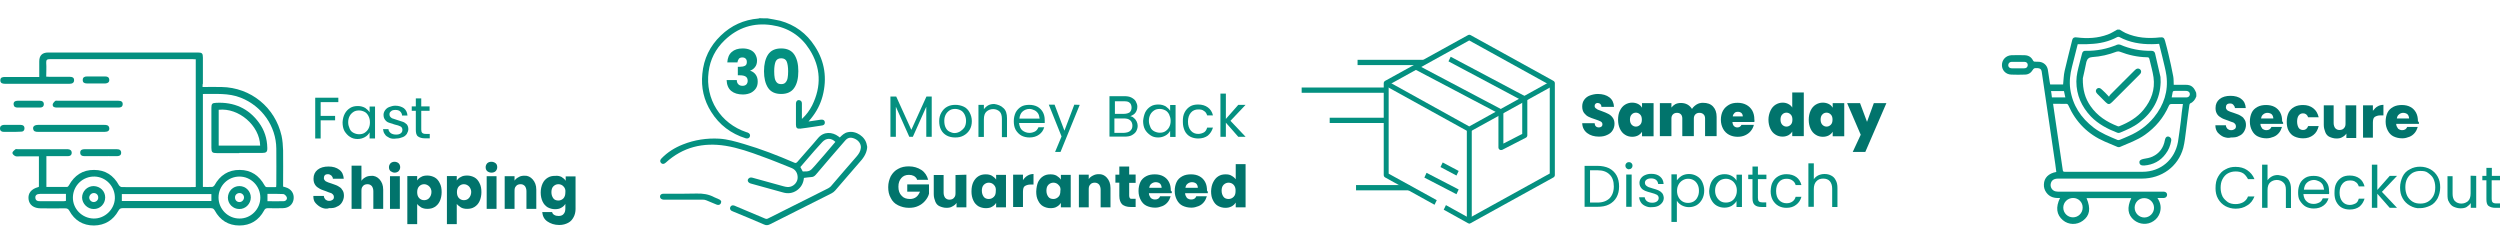 <?xml version="1.0" encoding="utf-8"?>
<!-- Generator: Adobe Illustrator 27.7.0, SVG Export Plug-In . SVG Version: 6.00 Build 0)  -->
<svg version="1.1" id="Layer_2_00000072966374990897679030000004167798424632753075_"
	 xmlns="http://www.w3.org/2000/svg" xmlns:xlink="http://www.w3.org/1999/xlink" x="0px" y="0px" viewBox="0 0 1471.2 133"
	 style="enable-background:new 0 0 1471.2 133;" xml:space="preserve">
<style type="text/css">
	.st0{fill:#049080;}
	.st1{fill:#01746C;}
</style>
<g id="Layer_1-2">
	<path class="st0" d="M119.2,51.2c3.9,0,7.5-0.1,11.2,0c17.2,0.3,31.5,12,35.3,28.7c0.6,2.8,0.8,5.7,0.9,8.6c0.1,6.4,0,12.8,0,19.2
		v2.1c0.5,0.1,0.9,0.3,1.4,0.4c3.3,0.9,5.2,3.6,4.8,6.9c-0.4,3.2-2.8,5.3-6.2,5.4c-3,0.1-5.9,0.1-8.9,0c-1.1,0-1.8,0.3-2.3,1.4
		c-3.1,5.7-8,8.8-14.5,8.8s-11.4-3.1-14.5-8.8c-0.6-1-1.1-1.4-2.3-1.4h-52c-1.3,0-1.8,0.5-2.4,1.5c-3.1,5.6-8,8.6-14.4,8.7
		c-6.5,0-11.4-3-14.5-8.7c-0.6-1.1-1.3-1.4-2.5-1.4c-4.8,0.1-9.5,0-14.3,0c-4.1,0-6.8-2-7.2-5.4c-0.4-3.5,1.6-6,5.7-7.1
		c0.1,0,0.2-0.1,0.4-0.2V92H11.7c-0.9,0-1.9,0.2-2.6-0.1c-0.8-0.3-1.8-1.2-1.8-1.9s1-1.5,1.7-2.1c0.3-0.3,1-0.1,1.5-0.1h29.4
		c1.4,0.1,2.3,0.7,2.3,2.2c-0.1,1.4-1,1.9-2.3,1.9H27.3V110h12.2c0.4,0,0.9-0.6,1.1-1c3.2-5.8,8.1-9.1,14.8-9c6.6,0,11.4,3.2,14.6,9
		c0.3,0.5,1.1,1.1,1.7,1.1c14.3,0.1,28.5,0,42.8,0c0.2,0,0.4-0.1,0.7-0.1V34.9c-0.7,0-1.3-0.1-2-0.1H29.4c-1.7,0-2.3,0.4-2.2,2.2
		c0.2,2.6,0,5.3,0,8.1c0.8,0,1.5,0.1,2.1,0.1H41c1.4,0,2.6,0.3,2.6,2c0,1.6-1.2,2.1-2.6,2.1H2.8c-1.4,0-2.6-0.4-2.6-2
		c0-1.8,1.3-2,2.7-2h20.2v-9.2c0-3.5,1.8-5.2,5.3-5.2h88c2.5,0,3,0.5,3,3v15.3C119.2,49.5,119.2,50.2,119.2,51.2z M119.4,55.3V110
		c1.9,0,3.6,0.1,5.4,0c0.5,0,1.1-0.5,1.4-0.9c3.2-5.9,8.2-9.2,14.9-9.1c6.6,0,11.4,3.3,14.6,9.1c0.2,0.4,0.7,1,1.1,1
		c1.9,0.1,3.7,0,5.7,0c0-0.6,0.1-1,0.1-1.5c0-7,0.1-14.1,0-21.1c-0.1-13.3-8.5-25.1-20.9-30C134.4,54.6,127,55.4,119.4,55.3
		L119.4,55.3L119.4,55.3z M42.9,116c-0.2,6.7,5.2,12.4,12.1,12.6c6.6,0.2,12.4-5.3,12.6-11.9c0.2-6.8-5.1-12.6-11.9-12.8
		C48.8,103.7,43.1,109.1,42.9,116z M153.2,116.3c0-6.8-5.5-12.4-12.3-12.4s-12.3,5.5-12.3,12.3s5.5,12.4,12.3,12.4
		C147.6,128.7,153.2,123.1,153.2,116.3z M124.4,114.2H71.7v4.1h52.7V114.2z M38.8,114.1H23.6c-1.9,0-2.9,0.8-2.8,2.2
		c0.1,1.9,1.4,2.1,2.9,2.1h13.7c0.5,0,0.9-0.1,1.4-0.2V114.1z M157.4,114.1v4.3c3.2,0,6.3,0.1,9.4,0c1.3,0,2.3-1,2-2.2
		c-0.2-0.8-1.3-1.9-2-2C163.6,114,160.6,114.1,157.4,114.1z"/>
	<path class="st0" d="M41.8,77.6H22.4c-1.5,0-2.7-0.2-2.9-1.9c-0.2-1.3,0.9-2.2,2.9-2.2h39c1.3,0,2.6,0.1,2.9,1.8
		c0.2,1.5-0.7,2.3-2.7,2.3C55,77.6,48.4,77.6,41.8,77.6z"/>
	<path class="st0" d="M51.5,63.3H33.6c-1.3,0-2.6-0.2-2.6-1.7c0-0.7,0.8-1.6,1.5-2.2c0.4-0.3,1.2-0.1,1.8-0.1h35.4
		c1.5,0,2.6,0.5,2.5,2.1c-0.1,1.5-1.1,1.9-2.5,1.9C69.7,63.3,51.5,63.3,51.5,63.3z"/>
	<path class="st0" d="M59.1,91.9h-9.2c-1.5,0-2.7-0.4-2.7-2.1c0-1.6,1.2-2,2.6-2h18.8c1.5,0,2.7,0.4,2.7,2.1c0,1.6-1.2,2-2.6,2
		C65.5,91.8,62.3,91.9,59.1,91.9z"/>
	<path class="st0" d="M16.7,63.3h-6.4c-1.3,0-2.2-0.5-2.3-1.9c-0.1-1.5,0.9-2.1,2.3-2.1h13.2c1.4,0,2.3,0.6,2.3,2.1
		c-0.1,1.4-1,1.9-2.3,1.9H16.7z"/>
	<path class="st0" d="M56.4,49.1H51c-1.4,0-2.4-0.6-2.3-2.1c0-1.5,1.1-2,2.4-2H62c1.3,0,2.2,0.5,2.3,1.9c0.1,1.5-0.9,2.1-2.2,2.2
		C62.1,49.1,56.4,49.1,56.4,49.1z"/>
	<path class="st0" d="M7.1,77.6H2.2c-1.3,0-2.2-0.6-2.2-2s0.9-2,2.2-2.1h10c1.3,0,2.2,0.6,2.2,2c0,1.5-1,2.1-2.4,2
		C10.4,77.6,8.7,77.6,7.1,77.6z"/>
	<path class="st0" d="M140.8,90.1h-13.2c-2.7,0-3.2-0.5-3.2-3.1V63.5c0-2.5,0.5-2.9,2.9-3c10.4-0.5,18.9,3.2,25.1,11.7
		c3.2,4.4,4.8,9.3,4.9,14.8c0.1,2.4-0.6,3-3,3h-13.6C140.8,90,140.8,90,140.8,90.1z M128.7,64.6v21.1h24.4
		C152.8,73.9,140.5,63.3,128.7,64.6z"/>
	<path class="st0" d="M61.9,116.2c0,3.8-3,6.9-6.8,6.8c-3.6,0-6.7-3.1-6.8-6.7c0-3.7,3-6.8,6.8-6.8C59,109.6,61.9,112.5,61.9,116.2z
		 M55.2,113.6c-1.4,0-2.6,1.2-2.7,2.6c0,1.5,1.3,2.8,2.8,2.7c1.4-0.1,2.6-1.3,2.5-2.7C57.8,114.7,56.7,113.6,55.2,113.6z"/>
	<path class="st0" d="M140.9,109.5c3.7,0,6.7,3,6.7,6.7s-3.1,6.9-6.8,6.8c-3.7,0-6.7-3-6.7-6.7C134.2,112.5,137.1,109.5,140.9,109.5
		z M141,118.9c1.4,0,2.6-1.3,2.6-2.7c0-1.5-1.3-2.7-2.8-2.6s-2.6,1.3-2.5,2.7C138.3,117.8,139.5,119,141,118.9z"/>
	<g>
		<path class="st0" d="M199.1,57.5v2.6h-10.4v8.1h8.5v2.6h-8.5v10.7h-3.2V57.5L199.1,57.5L199.1,57.5z"/>
		<path class="st0" d="M202.9,66.9c0.8-1.5,1.9-2.6,3.2-3.4s2.8-1.1,4.5-1.1s3,0.4,4.3,1.1c1.1,0.8,2.1,1.7,2.6,2.6v-3.4h3.2v18.8
			h-3.2v-3.6c-0.6,1.1-1.5,2.1-2.8,2.8s-2.6,1.1-4.3,1.1s-3.2-0.4-4.5-1.3c-1.3-0.8-2.4-2.1-3.2-3.4c-0.8-1.5-1.1-3.2-1.1-5.1
			C201.7,70.1,202.1,68.4,202.9,66.9z M216.8,68.2c-0.6-1.1-1.3-1.9-2.3-2.4s-2.1-0.8-3.2-0.8s-2.3,0.2-3.2,0.8s-1.7,1.3-2.3,2.4
			c-0.6,1.1-0.9,2.3-0.9,3.8s0.4,2.6,0.9,3.8s1.3,1.9,2.3,2.4s2.1,0.8,3.2,0.8s2.3-0.2,3.2-0.8s1.7-1.3,2.3-2.4
			c0.6-1.1,0.9-2.3,0.9-3.8S217.4,69.4,216.8,68.2z"/>
		<path class="st0" d="M229.1,81.1c-1.1-0.6-2.1-1.1-2.6-2.1c-0.8-0.9-0.9-1.9-1.1-3h3.2c0,0.9,0.6,1.7,1.3,2.3
			c0.8,0.6,1.9,0.9,3.2,0.9c1.1,0,2.1-0.2,2.8-0.8s0.9-1.1,0.9-2.1c0-0.8-0.4-1.5-1.1-1.9c-0.8-0.4-1.9-0.8-3.4-1.1
			c-1.3-0.4-2.4-0.8-3.4-1.1s-1.7-0.9-2.3-1.7s-0.9-1.7-0.9-3c0-0.9,0.4-1.9,0.9-2.6s1.3-1.5,2.4-1.9s2.3-0.8,3.6-0.8
			c2.1,0,3.8,0.6,5.1,1.5c1.3,1.1,1.9,2.4,2.1,4.3h-3.2c0-0.9-0.4-1.7-1.1-2.4s-1.7-0.9-2.8-0.9s-2.1,0.2-2.6,0.8
			c-0.8,0.6-0.9,1.1-0.9,1.9c0,0.6,0.2,1.1,0.6,1.5c0.4,0.4,0.9,0.8,1.5,0.9s1.5,0.6,2.4,0.8c1.3,0.4,2.4,0.8,3.4,1.1
			s1.5,0.9,2.3,1.5c0.6,0.8,0.9,1.7,0.9,2.8c0,0.9-0.4,1.9-0.9,2.8c-0.6,0.8-1.3,1.5-2.4,1.9s-2.3,0.8-3.6,0.8
			C231.3,81.8,230.2,81.6,229.1,81.1L229.1,81.1z"/>
		<path class="st0" d="M247.9,65.2v11.1c0,0.9,0.2,1.5,0.6,1.9s1.1,0.6,2.1,0.6h2.3v2.6H250c-1.7,0-3-0.4-4-1.1s-1.3-2.1-1.3-4V65.2
			h-2.4v-2.6h2.4v-4.7h3.2v4.7h4.9v2.6H247.9L247.9,65.2z"/>
	</g>
	<path class="st1" d="M189.1,122.1c-1.3-0.6-2.4-1.5-3.4-2.6s-1.3-2.4-1.3-4.2h6.2c0,0.9,0.4,1.5,0.9,2.1c0.6,0.4,1.1,0.8,2.1,0.8
		s1.5-0.2,2.1-0.6s0.8-0.9,0.8-1.7c0-0.6-0.2-1.1-0.6-1.5s-0.9-0.8-1.5-0.9s-1.5-0.6-2.4-0.9c-1.5-0.6-2.8-0.9-3.8-1.5
		s-1.9-1.1-2.6-2.1s-1.1-2.1-1.1-3.8c0-2.3,0.8-4,2.4-5.3s3.8-1.9,6.4-1.9s4.7,0.6,6.4,1.9s2.4,3,2.6,5.3h-6.4
		c0-0.8-0.4-1.3-0.9-1.9c-0.6-0.4-1.1-0.8-2.1-0.8c-0.8,0-1.3,0.2-1.7,0.6c-0.4,0.4-0.6,0.9-0.6,1.7s0.4,1.3,1.1,1.9
		c0.8,0.4,1.9,0.9,3.4,1.3c1.5,0.6,2.8,0.9,3.8,1.5s1.9,1.1,2.4,2.1c0.8,0.9,1.1,2.1,1.1,3.6c0,1.3-0.4,2.6-1.1,3.8s-1.7,2.1-3,2.6
		c-1.3,0.8-2.8,0.9-4.7,0.9C192.1,123.1,190.4,122.7,189.1,122.1L189.1,122.1z"/>
	<path class="st1" d="M223.4,105.6c1.3,1.5,2.1,3.4,2.1,6v11.3h-5.8v-10.4c0-1.3-0.4-2.3-0.9-3c-0.8-0.8-1.5-1.1-2.6-1.1
		s-2.1,0.4-2.6,1.1c-0.8,0.8-0.9,1.7-0.9,3v10.4h-5.8V97.5h5.8v8.9c0.6-0.9,1.3-1.5,2.4-2.1c0.9-0.6,2.3-0.8,3.4-0.8
		C220.2,103.3,222.1,104.1,223.4,105.6L223.4,105.6z"/>
	<path class="st1" d="M229.8,100.7c-0.6-0.6-0.9-1.3-0.9-2.3s0.4-1.7,0.9-2.3c0.6-0.6,1.5-0.9,2.4-0.9s1.9,0.4,2.4,0.9
		s0.9,1.3,0.9,2.3s-0.4,1.7-0.9,2.3c-0.6,0.6-1.5,0.9-2.4,0.9S230.6,101.2,229.8,100.7z M235.3,103.7v19.2h-5.8v-19.2H235.3z"/>
	<path class="st1" d="M247.9,104.1c0.9-0.6,2.3-0.8,3.6-0.8c1.5,0,3,0.4,4.3,1.1s2.3,1.9,3,3.4c0.8,1.5,1.1,3.2,1.1,5.3
		c0,1.9-0.4,3.8-1.1,5.3s-1.7,2.6-3,3.4c-1.3,0.8-2.6,1.1-4.3,1.1c-1.3,0-2.4-0.2-3.6-0.8c-0.9-0.6-1.9-1.3-2.4-2.1v11.9h-5.8v-28.3
		h5.8v2.6C246,105.4,246.8,104.6,247.9,104.1L247.9,104.1z M252.6,109.7c-0.8-0.8-1.9-1.3-3-1.3s-2.1,0.4-3,1.3
		c-0.8,0.9-1.1,2.1-1.1,3.4c0,1.5,0.4,2.6,1.1,3.4c0.8,0.9,1.9,1.3,3,1.3s2.3-0.4,3-1.3c0.8-0.9,1.3-2.1,1.3-3.6
		C253.9,111.6,253.4,110.5,252.6,109.7z"/>
	<path class="st1" d="M271.3,104.1c0.9-0.6,2.3-0.8,3.6-0.8c1.5,0,3,0.4,4.3,1.1s2.3,1.9,3,3.4c0.8,1.5,1.1,3.2,1.1,5.3
		c0,1.9-0.4,3.8-1.1,5.3s-1.7,2.6-3,3.4c-1.3,0.8-2.6,1.1-4.3,1.1c-1.3,0-2.5-0.2-3.6-0.8c-0.9-0.6-1.9-1.3-2.5-2.1v11.9H263v-28.3
		h5.8v2.6C269.4,105.4,270.1,104.6,271.3,104.1L271.3,104.1z M276,109.7c-0.8-0.8-1.9-1.3-3-1.3s-2.1,0.4-3,1.3
		c-0.8,0.9-1.1,2.1-1.1,3.4c0,1.5,0.4,2.6,1.1,3.4c0.8,0.9,1.9,1.3,3,1.3s2.3-0.4,3-1.3c0.8-0.9,1.3-2.1,1.3-3.6
		C277.3,111.6,276.7,110.5,276,109.7z"/>
	<path class="st1" d="M286.7,100.7c-0.6-0.6-0.9-1.3-0.9-2.3s0.4-1.7,0.9-2.3c0.6-0.6,1.5-0.9,2.5-0.9s1.9,0.4,2.5,0.9
		s0.9,1.3,0.9,2.3s-0.4,1.7-0.9,2.3c-0.6,0.6-1.5,0.9-2.5,0.9S287.3,101.2,286.7,100.7z M292.2,103.7v19.2h-5.8v-19.2H292.2z"/>
	<path class="st1" d="M313.5,105.6c1.3,1.5,2.1,3.4,2.1,6v11.3h-5.8v-10.4c0-1.3-0.4-2.3-0.9-3c-0.8-0.8-1.5-1.1-2.6-1.1
		s-2.1,0.4-2.6,1.1c-0.8,0.8-0.9,1.7-0.9,3v10.4h-5.8v-19.2h5.8v2.6c0.6-0.9,1.3-1.5,2.5-2.1c0.9-0.6,2.1-0.8,3.4-0.8
		C310.5,103.3,312.2,104.1,313.5,105.6L313.5,105.6z"/>
	<path class="st1" d="M330.4,104.1c0.9,0.6,1.9,1.3,2.5,2.3v-2.6h5.8v19.2c0,1.7-0.4,3.4-1.1,4.7c-0.8,1.5-1.7,2.6-3.2,3.4
		s-3.2,1.3-5.3,1.3c-2.8,0-5.1-0.8-7-2.1s-2.8-3.2-3-5.5h5.8c0.2,0.8,0.6,1.3,1.3,1.7s1.5,0.6,2.6,0.6s2.3-0.4,2.8-1.1
		c0.8-0.8,1.1-1.9,1.1-3.4v-2.6c-0.6,0.9-1.3,1.7-2.5,2.3c-0.9,0.6-2.3,0.8-3.6,0.8c-1.5,0-3-0.4-4.3-1.1c-1.3-0.8-2.3-1.9-3-3.4
		s-1.1-3.2-1.1-5.3c0-1.9,0.4-3.8,1.1-5.3s1.7-2.6,3-3.4s2.6-1.1,4.3-1.1C328.4,103.3,329.5,103.7,330.4,104.1L330.4,104.1z
		 M331.6,109.7c-0.8-0.9-1.9-1.3-3-1.3s-2.1,0.4-3,1.3c-0.8,0.8-1.1,2.1-1.1,3.4c0,1.5,0.4,2.6,1.1,3.6s1.9,1.3,3,1.3s2.1-0.4,3-1.3
		c0.8-0.9,1.1-2.1,1.1-3.4C332.9,111.8,332.5,110.6,331.6,109.7z"/>
	<g>
		<path class="st0" d="M548.3,56.8v23.7h-3.2V62.8l-7.9,17.7h-2.1l-7.9-17.7v17.7H524V56.8h3.4l8.9,19.6l8.9-19.6H548.3L548.3,56.8z
			"/>
		<path class="st0" d="M557.2,79.8c-1.5-0.8-2.6-1.9-3.4-3.4s-1.1-3.2-1.1-5.1s0.4-3.6,1.3-5.1s1.9-2.6,3.4-3.4s3-1.1,4.9-1.1
			c1.7,0,3.4,0.4,4.9,1.1s2.6,1.9,3.4,3.4s1.3,3.2,1.3,5.1s-0.4,3.6-1.3,5.1s-2.1,2.6-3.6,3.4s-3,1.1-4.9,1.1S558.5,80.5,557.2,79.8
			z M565.1,77.3c0.9-0.6,1.7-1.3,2.5-2.4c0.6-1.1,0.9-2.3,0.9-3.8s-0.4-2.8-0.9-3.8c-0.6-1.1-1.3-1.9-2.3-2.4s-2.1-0.8-3.2-0.8
			s-2.3,0.2-3.2,0.8s-1.7,1.3-2.3,2.4c-0.6,1.1-0.9,2.3-0.9,3.8s0.2,2.8,0.8,4s1.3,1.9,2.3,2.4s1.9,0.8,3,0.8S564.1,77.9,565.1,77.3
			L565.1,77.3z"/>
		<path class="st0" d="M590.5,63.6c1.5,1.3,2.1,3.4,2.1,6v11.1h-3V70c0-1.9-0.4-3.4-1.3-4.3s-2.3-1.5-3.8-1.5c-1.7,0-3,0.6-4,1.5
			s-1.5,2.4-1.5,4.5v10.4h-3.2V61.7h3.2v2.6c0.6-0.9,1.5-1.7,2.5-2.3c1.1-0.6,2.3-0.8,3.6-0.8C587.1,61.5,589,62.1,590.5,63.6
			L590.5,63.6z"/>
		<path class="st0" d="M614.8,72.4h-15.1c0.2,1.9,0.8,3.4,1.9,4.3s2.6,1.5,4.2,1.5c1.3,0,2.5-0.4,3.4-0.9s1.5-1.5,1.9-2.4h3.4
			c-0.6,1.9-1.5,3.2-3,4.3c-1.5,1.1-3.4,1.7-5.7,1.7c-1.7,0-3.4-0.4-4.7-1.1s-2.5-1.9-3.4-3.4c-0.8-1.5-1.1-3.2-1.1-5.1
			s0.4-3.6,1.1-5.1c0.8-1.5,1.9-2.6,3.2-3.4s3-1.1,4.9-1.1c1.7,0,3.4,0.4,4.7,1.1s2.5,1.9,3.2,3.2s1.1,2.8,1.1,4.7L614.8,72.4
			L614.8,72.4z M610.9,66.8c-0.6-0.9-1.3-1.5-2.1-1.9c-0.9-0.4-1.9-0.8-3-0.8c-1.5,0-3,0.6-4,1.5c-1.1,0.9-1.7,2.4-1.9,4.2h11.9
			C611.6,68.7,611.4,67.5,610.9,66.8L610.9,66.8z"/>
		<path class="st0" d="M635.4,61.7l-11.3,27.7h-3.2l3.8-9.1l-7.5-18.7h3.4l5.8,15.3l5.8-15.3L635.4,61.7L635.4,61.7z"/>
	</g>
	<g>
		<path class="st0" d="M667.2,69.4c0.8,0.6,1.3,1.3,1.7,2.1c0.4,0.9,0.6,1.7,0.6,2.6c0,1.1-0.4,2.3-0.9,3.2s-1.5,1.7-2.6,2.3
			s-2.6,0.8-4.2,0.8h-8.9V56.6h8.7c1.7,0,3,0.2,4.2,0.8c1.1,0.6,2.1,1.3,2.6,2.3s0.9,1.9,0.9,3c0,1.5-0.4,2.6-1.1,3.6
			s-1.7,1.5-3,2.1C665.7,68.5,666.7,68.7,667.2,69.4L667.2,69.4z M656.1,67h5.3c1.5,0,2.6-0.4,3.4-0.9c0.8-0.8,1.1-1.7,1.1-2.8
			s-0.4-2.3-1.1-2.8c-0.8-0.8-1.9-0.9-3.4-0.9h-5.3C656.1,59.4,656.1,67,656.1,67z M665.1,77c0.9-0.8,1.3-1.7,1.3-3
			s-0.4-2.4-1.3-3.2s-2.1-1.1-3.8-1.1h-5.5v8.5h5.5C663.1,78.1,664.4,77.7,665.1,77L665.1,77z"/>
		<path class="st0" d="M674,66c0.8-1.5,1.9-2.6,3.2-3.4s2.8-1.1,4.5-1.1s3,0.4,4.3,1.1c1.1,0.8,2.1,1.7,2.6,2.6v-3.4h3.2v18.8h-3.2
			v-3.6c-0.6,1.1-1.5,2.1-2.8,2.8s-2.6,1.1-4.3,1.1s-3.2-0.4-4.5-1.3s-2.5-2.1-3.2-3.4c-0.8-1.5-1.1-3.2-1.1-5.1
			C672.9,69.2,673.3,67.5,674,66z M688,67.3c-0.6-1.1-1.3-1.9-2.3-2.4s-2.1-0.8-3.2-0.8s-2.3,0.2-3.2,0.8s-1.7,1.3-2.3,2.4
			c-0.6,1.1-0.9,2.3-0.9,3.8s0.4,2.6,0.9,3.8s1.3,1.9,2.3,2.4s2.1,0.8,3.2,0.8s2.3-0.2,3.2-0.8s1.7-1.3,2.3-2.4
			c0.6-1.1,0.9-2.3,0.9-3.8S688.5,68.5,688,67.3z"/>
		<path class="st0" d="M697.2,66c0.8-1.5,1.9-2.6,3.2-3.4s3-1.1,4.7-1.1c2.3,0,4.2,0.6,5.7,1.7c1.5,1.1,2.5,2.6,3,4.7h-3.4
			c-0.4-1.1-0.9-2.1-1.9-2.6c-0.9-0.8-2.1-0.9-3.4-0.9c-1.7,0-3.2,0.6-4.3,1.9s-1.7,3-1.7,5.3s0.6,4,1.7,5.3s2.6,1.9,4.3,1.9
			c1.3,0,2.5-0.4,3.4-0.9s1.5-1.5,1.9-2.8h3.4c-0.6,1.9-1.5,3.4-3,4.7c-1.5,1.1-3.4,1.7-5.7,1.7c-1.7,0-3.4-0.4-4.7-1.1
			s-2.5-1.9-3.2-3.4s-1.1-3.2-1.1-5.1C696,69.2,696.4,67.5,697.2,66L697.2,66z"/>
		<path class="st0" d="M728.7,80.5l-7.3-8.3v8.3h-3.2V55.1h3.2V70l7.3-8.3h4.3l-8.9,9.4l8.9,9.4C733,80.5,728.7,80.5,728.7,80.5z"/>
	</g>
	<path class="st1" d="M539.6,105.4c-0.4-0.8-1.1-1.5-1.9-1.9s-1.7-0.6-2.8-0.6c-1.9,0-3.4,0.6-4.5,1.9s-1.7,2.8-1.7,5.1
		s0.6,4,1.9,5.3c1.1,1.3,2.8,1.9,4.9,1.9c1.5,0,2.6-0.4,3.6-1.1s1.7-1.9,2.3-3.2h-7.5v-4.3h12.8v5.5c-0.4,1.5-1.1,2.8-2.3,4.2
		s-2.5,2.3-4,3c-1.7,0.8-3.4,1.1-5.5,1.1c-2.5,0-4.5-0.6-6.4-1.5s-3.4-2.4-4.3-4.3c-1.1-1.9-1.5-4-1.5-6.4s0.6-4.5,1.5-6.4
		c1.1-1.9,2.5-3.4,4.3-4.3c1.9-1.1,4-1.5,6.4-1.5c2.8,0,5.3,0.8,7.3,2.1s3.4,3.4,4,5.8h-6.6L539.6,105.4L539.6,105.4z"/>
	<path class="st1" d="M568.7,102.8V122h-5.8v-2.6c-0.6,0.9-1.3,1.5-2.5,2.1c-0.9,0.6-2.1,0.8-3.4,0.8c-1.5,0-2.8-0.4-4-0.9
		s-2.1-1.5-2.6-2.8s-0.9-2.6-0.9-4.3v-11.3h5.8v10.4c0,1.3,0.4,2.3,0.9,3c0.8,0.8,1.5,1.1,2.6,1.1s2.1-0.4,2.6-1.1
		c0.8-0.8,0.9-1.7,0.9-3v-10.4L568.7,102.8L568.7,102.8z"/>
	<path class="st1" d="M572.8,107.1c0.8-1.5,1.7-2.6,3-3.4s2.6-1.1,4.3-1.1c1.3,0,2.5,0.2,3.6,0.8c0.9,0.6,1.9,1.3,2.5,2.3v-2.8h5.8
		V122h-5.8v-2.6c-0.6,0.9-1.3,1.7-2.5,2.3c-0.9,0.6-2.3,0.8-3.6,0.8c-1.5,0-3-0.4-4.3-1.1c-1.3-0.8-2.3-1.9-3-3.4s-1.1-3.2-1.1-5.3
		C571.7,110.3,572.1,108.6,572.8,107.1L572.8,107.1z M584.9,108.8c-0.8-0.9-1.9-1.3-3-1.3s-2.1,0.4-3,1.3c-0.8,0.8-1.1,2.1-1.1,3.4
		c0,1.5,0.4,2.6,1.1,3.6s1.9,1.3,3,1.3s2.1-0.4,3-1.3s1.1-2.1,1.1-3.4C586.2,110.9,585.8,109.7,584.9,108.8z"/>
	<path class="st1" d="M604.8,103.3c0.9-0.6,2.3-0.9,3.4-0.9v6.2h-1.7c-1.5,0-2.6,0.4-3.4,0.9s-1.1,1.7-1.1,3.4v8.9h-5.8v-19h5.8v3.2
		C602.8,104.8,603.7,103.9,604.8,103.3z"/>
	<path class="st1" d="M610.9,107.1c0.8-1.5,1.7-2.6,3-3.4s2.6-1.1,4.3-1.1c1.3,0,2.5,0.2,3.6,0.8c0.9,0.6,1.9,1.3,2.5,2.3v-2.8h5.8
		V122h-5.8v-2.6c-0.6,0.9-1.3,1.7-2.5,2.3c-0.9,0.6-2.3,0.8-3.6,0.8c-1.5,0-3-0.4-4.3-1.1s-2.3-1.9-3-3.4c-0.8-1.5-1.1-3.2-1.1-5.3
		C609.9,110.3,610.3,108.6,610.9,107.1L610.9,107.1z M622.9,108.8c-0.8-0.9-1.9-1.3-3-1.3s-2.1,0.4-3,1.3c-0.8,0.8-1.1,2.1-1.1,3.4
		c0,1.5,0.4,2.6,1.1,3.6s1.9,1.3,3,1.3s2.1-0.4,3-1.3s1.1-2.1,1.1-3.4C624.3,110.9,623.9,109.7,622.9,108.8z"/>
	<path class="st1" d="M651.4,104.6c1.3,1.5,2.1,3.4,2.1,6V122h-5.8v-10.4c0-1.3-0.4-2.3-0.9-3c-0.8-0.8-1.5-1.1-2.6-1.1
		s-2.1,0.4-2.6,1.1c-0.8,0.8-0.9,1.7-0.9,3V122h-5.8v-19.2h5.8v2.6c0.6-0.9,1.3-1.5,2.5-2.1s2.1-0.8,3.4-0.8
		C648.4,102.4,650.1,103.1,651.4,104.6L651.4,104.6z"/>
	<path class="st1" d="M668.3,116.9v4.9h-3c-2.1,0-3.8-0.6-4.9-1.5c-1.1-1.1-1.7-2.8-1.7-5.1v-7.7h-2.3v-4.7h2.3V98h5.8v4.7h3.8v4.9
		h-3.8v7.7c0,0.6,0.2,0.9,0.4,1.3s0.8,0.4,1.3,0.4h2.1L668.3,116.9L668.3,116.9z"/>
	<path class="st1" d="M689.5,113.7h-13.4c0,1.1,0.6,2.1,1.1,2.8c0.8,0.6,1.5,0.9,2.5,0.9c1.5,0,2.5-0.6,3-1.9h6.2
		c-0.4,1.3-0.9,2.4-1.7,3.4s-1.9,1.9-3.2,2.4s-2.6,0.9-4.2,0.9c-1.9,0-3.6-0.4-5.1-1.1s-2.6-1.9-3.4-3.4s-1.3-3.2-1.3-5.3
		s0.4-3.8,1.1-5.3s1.9-2.6,3.4-3.4s3.2-1.1,5.1-1.1s3.6,0.4,4.9,1.1c1.5,0.8,2.6,1.9,3.4,3.4s1.1,3.2,1.1,5.1
		C689.7,112.6,689.7,113.1,689.5,113.7z M683.6,110.5c0-0.9-0.4-1.9-0.9-2.4s-1.5-0.9-2.6-0.9c-0.9,0-1.9,0.4-2.5,0.9
		c-0.8,0.6-1.1,1.3-1.3,2.4H683.6L683.6,110.5z"/>
	<path class="st1" d="M710.8,113.7h-13.4c0,1.1,0.6,2.1,1.1,2.8c0.8,0.6,1.5,0.9,2.5,0.9c1.5,0,2.5-0.6,3-1.9h6.2
		c-0.4,1.3-0.9,2.4-1.7,3.4s-1.9,1.9-3.2,2.4s-2.6,0.9-4.2,0.9c-1.9,0-3.6-0.4-5.1-1.1s-2.6-1.9-3.4-3.4s-1.3-3.2-1.3-5.3
		s0.4-3.8,1.1-5.3s1.9-2.6,3.4-3.4s3.2-1.1,5.1-1.1s3.6,0.4,4.9,1.1c1.5,0.8,2.6,1.9,3.4,3.4s1.1,3.2,1.1,5.1
		C710.8,112.6,710.8,113.1,710.8,113.7z M704.9,110.5c0-0.9-0.4-1.9-0.9-2.4s-1.5-0.9-2.6-0.9c-0.9,0-1.9,0.4-2.5,0.9
		c-0.8,0.6-1.1,1.3-1.3,2.4H704.9L704.9,110.5z"/>
	<path class="st1" d="M714,107.1c0.8-1.5,1.7-2.6,3-3.4s2.6-1.1,4.3-1.1c1.3,0,2.5,0.2,3.4,0.8c1.1,0.6,1.9,1.3,2.5,2.1v-8.9h5.8
		V122h-5.8v-2.8c-0.6,0.9-1.3,1.7-2.5,2.3s-2.3,0.8-3.6,0.8c-1.5,0-3-0.4-4.3-1.1s-2.3-1.9-3-3.4c-0.8-1.5-1.1-3.2-1.1-5.3
		C712.8,110.3,713.2,108.6,714,107.1L714,107.1z M726,108.8c-0.8-0.9-1.9-1.3-3-1.3s-2.1,0.4-3,1.3c-0.8,0.8-1.1,2.1-1.1,3.4
		c0,1.5,0.4,2.6,1.1,3.6s1.9,1.3,3,1.3s2.1-0.4,3-1.3s1.1-2.1,1.1-3.4C727.2,110.9,726.8,109.7,726,108.8z"/>
	<path class="st0" d="M510.3,87c-0.4,3.7-2.5,6.4-4.9,9c-4.7,5.3-9.2,10.8-13.9,16.1c-0.6,0.7-1.4,1.3-2.2,1.7
		c-12.1,6.1-24.2,12.1-36.2,18.2c-1.2,0.6-2.2,0.7-3.5,0.1c-6-2.6-12-5.1-18.1-7.6c-0.4-0.2-0.7-0.3-1.1-0.5c-0.8-0.6-1-1.4-0.6-2.2
		s1.1-1.1,2-0.9c0.5,0.1,0.9,0.3,1.3,0.5c5.7,2.4,11.4,4.8,17.1,7.2c0.7,0.3,1.2,0.3,1.9-0.1c11.7-5.9,23.5-11.8,35.3-17.7
		c0.5-0.3,1.1-0.7,1.5-1.1c5-5.8,10-11.7,15.1-17.5c1.3-1.5,2.4-3.1,2.6-5.2c0.2-2.2-1.3-4.4-3.7-5.4c-2.3-1-4-0.7-5.6,1.2
		c-5.8,6.6-11.5,13.3-17.2,20c-0.8,0.9-1.6,1.4-2.7,1.4c-1.4,0.1-2.8,0.3-4.3,0.5c-0.3,3.1-1.6,5.5-4.1,7.3
		c-2.6,1.8-5.4,2.1-8.4,1.2c-6.3-1.7-12.5-3.5-18.8-5.2c-1.7-0.5-2.3-2-1.2-3c0.7-0.7,1.5-0.6,2.3-0.4c6,1.7,12.1,3.3,18.1,5
		c1.5,0.4,2.9,0.7,4.4,0.2c2.2-0.7,3.9-2.8,4-5.1c0.1-2.6-1.1-4.8-3.5-5.8c-5.8-2.3-11.5-4.7-17.4-6.8c-7-2.6-14.1-5.1-21.5-6.3
		c-13.2-2.1-25.1,0.7-35.2,9.9c-1,0.9-1.9,1-2.7,0.3c-0.8-0.8-0.8-1.8,0.2-2.8c3.6-3.7,7.8-6.3,12.6-8.2c6.8-2.7,14-3.8,21.3-3.4
		c5,0.3,9.7,1.7,14.5,3.1c10.2,3,20,6.8,29.7,11c0.8,0.4,1.2,0.2,1.8-0.4c4-4.7,8.2-9.2,12.1-13.9c3.5-4.3,8.6-3.7,12-1.2
		c0.3,0.2,0.6,0.4,0.9,0.7c1.4-1.4,2.7-2.7,4.7-3.1c4.8-1.1,10.4,2.6,11.2,7.5c0,0.3,0.2,0.6,0.2,0.9
		C510.3,86.3,510.3,86.7,510.3,87L510.3,87L510.3,87z M491.6,83.5c-2.4-2.4-5.4-2.4-7.7,0.1c-1.6,1.7-3.1,3.5-4.7,5.2
		c-2.8,3.2-5.5,6.4-8.2,9.5c0.5,0.9,0.9,1.7,1.4,2.6c3.8,0.1,4.4-0.2,6.8-3C483.4,93.2,487.5,88.3,491.6,83.5L491.6,83.5L491.6,83.5
		z"/>
	<path class="st0" d="M451.7,10.8c2.5,0.5,5,0.8,7.4,1.4c8.7,2.4,15.5,7.4,20.4,15c5.9,9,7.3,18.9,4.6,29.3
		c-1.3,4.9-3.6,9.3-6.8,13.2c-0.4,0.5-0.9,1.1-1.5,1.8c2.2-0.3,4.2-0.6,6.1-0.9c0.5-0.1,1.1-0.2,1.7-0.2c1,0,1.7,0.5,1.8,1.5
		c0.1,1-0.4,1.7-1.4,1.9c-1.7,0.3-3.4,0.5-5.2,0.8c-2.6,0.4-5.2,0.8-7.8,1.1c-1.9,0.2-2.6-0.4-2.6-2.3V61c0-1.5,1-2.4,2.2-2
		c1,0.3,1.3,1,1.3,2v9c2.6-2.4,4.5-5,6-7.9c5.6-11.3,5.2-22.5-1.6-33.1c-5.1-8-12.6-12.8-22.1-14.2c-10.7-1.6-20,1.4-27.8,8.9
		c-5.3,5.1-8.5,11.3-9.4,18.6c-2.1,16,7,30.4,22.3,35.5c0.2,0.1,0.5,0.1,0.7,0.2c1.2,0.5,1.6,1.3,1.3,2.3c-0.3,1-1.3,1.4-2.4,1.1
		c-8.7-2.7-15.6-7.9-20.4-15.6c-4.3-6.8-6-14.3-5.2-22.3c0.8-8.9,4.5-16.5,10.9-22.6c6.1-5.9,13.5-9.3,22.1-10
		c0.2,0,0.4-0.1,0.6-0.2C448.6,10.8,450.1,10.8,451.7,10.8z"/>
	<path class="st0" d="M424.4,118.4c0.1,1.8-1.2,2.6-2.7,2c-2-0.8-4-1.7-6-2.5c-0.6-0.3-1.4-0.4-2.1-0.4h-23.1
		c-1.3-0.1-2.1-0.8-2.1-1.8c0-1.1,0.8-1.7,2.1-1.7c6.5,0,12.9,0.1,19.4-0.1c3.7-0.1,7.2,0.4,10.5,2.2c0.9,0.5,1.9,0.7,2.7,1.2
		C423.8,117.5,424.2,118.1,424.4,118.4L424.4,118.4L424.4,118.4z"/>
	<path class="st1" d="M1308.4,80.5c-1.3-0.6-2.4-1.5-3.4-2.6c-0.8-1.1-1.3-2.4-1.3-4.2h6.2c0,0.9,0.4,1.5,0.9,2.1
		c0.6,0.4,1.1,0.8,2.1,0.8s1.5-0.2,2.1-0.6c0.6-0.4,0.8-0.9,0.8-1.7c0-0.6-0.2-1.1-0.6-1.5s-0.9-0.8-1.5-0.9s-1.5-0.6-2.4-0.9
		c-1.5-0.6-2.8-0.9-3.8-1.5s-1.9-1.1-2.6-2.1s-1.1-2.1-1.1-3.8c0-2.3,0.8-4,2.4-5.3s3.8-1.9,6.4-1.9s4.9,0.6,6.4,1.9
		c1.7,1.3,2.4,3,2.6,5.3h-6.4c0-0.8-0.4-1.3-0.9-1.9s-1.1-0.8-2.1-0.8c-0.8,0-1.3,0.2-1.7,0.6s-0.6,0.9-0.6,1.7s0.4,1.3,1.1,1.9
		c0.8,0.4,1.9,0.9,3.4,1.3c1.5,0.6,2.8,0.9,3.8,1.5s1.9,1.1,2.4,2.1c0.8,0.9,1.1,2.1,1.1,3.6c0,1.3-0.4,2.6-1.1,3.8s-1.7,2.1-3,2.6
		c-1.3,0.8-2.8,0.9-4.7,0.9C1311.4,81.4,1309.8,81,1308.4,80.5L1308.4,80.5z"/>
	<path class="st1" d="M1343.6,72.9h-13.4c0,1.1,0.6,2.1,1.1,2.8c0.8,0.6,1.5,0.9,2.4,0.9c1.5,0,2.4-0.6,3-1.9h6.2
		c-0.4,1.3-0.9,2.4-1.7,3.4s-1.9,1.9-3.2,2.4s-2.6,0.9-4.2,0.9c-1.9,0-3.6-0.4-5.1-1.1s-2.6-1.9-3.4-3.4s-1.3-3.2-1.3-5.3
		s0.4-3.8,1.1-5.3s1.9-2.6,3.4-3.4s3.2-1.1,5.1-1.1s3.6,0.4,4.9,1.1c1.5,0.8,2.6,1.9,3.4,3.4s1.1,3.2,1.1,5.1
		C1343.6,71.8,1343.6,72.4,1343.6,72.9L1343.6,72.9z M1337.8,69.7c0-0.9-0.4-1.9-0.9-2.4s-1.5-0.9-2.6-0.9c-0.9,0-1.9,0.4-2.4,0.9
		c-0.8,0.6-1.1,1.3-1.3,2.4H1337.8L1337.8,69.7z"/>
	<path class="st1" d="M1346.8,66.3c0.8-1.5,1.9-2.6,3.4-3.4s3.2-1.1,5.1-1.1c2.4,0,4.3,0.6,6,1.9c1.7,1.3,2.6,3,3.2,5.3h-6.2
		c-0.6-1.5-1.5-2.3-3-2.3c-1.1,0-1.9,0.4-2.6,1.3c-0.6,0.8-0.9,2.1-0.9,3.6s0.4,2.8,0.9,3.6s1.5,1.3,2.6,1.3c1.5,0,2.4-0.8,3-2.3
		h6.2c-0.6,2.3-1.5,4-3.2,5.3c-1.7,1.3-3.6,1.9-6,1.9c-1.9,0-3.6-0.4-5.1-1.1s-2.6-1.9-3.4-3.4s-1.1-3.2-1.1-5.3
		C1345.7,69.5,1346.1,67.8,1346.8,66.3z"/>
	<path class="st1" d="M1386.6,62v19.2h-5.8v-2.6c-0.6,0.9-1.3,1.5-2.4,2.1c-0.9,0.6-2.1,0.8-3.4,0.8c-1.5,0-2.8-0.4-4-0.9
		s-2.1-1.5-2.6-2.8s-0.9-2.6-0.9-4.3V62h5.8v10.4c0,1.3,0.4,2.3,0.9,3c0.8,0.8,1.5,1.1,2.6,1.1s2.1-0.4,2.6-1.1
		c0.8-0.8,0.9-1.7,0.9-3V62L1386.6,62L1386.6,62z"/>
	<path class="st1" d="M1399.2,62.6c0.9-0.6,2.3-0.9,3.4-0.9v6.2h-1.7c-1.5,0-2.6,0.4-3.4,0.9s-1.1,1.7-1.1,3.4V81h-5.8V62h5.8v3.2
		C1397.3,64.1,1398.2,63.1,1399.2,62.6z"/>
	<path class="st1" d="M1423.5,72.9h-13.4c0,1.1,0.6,2.1,1.1,2.8c0.8,0.6,1.5,0.9,2.4,0.9c1.5,0,2.4-0.6,3-1.9h6.2
		c-0.4,1.3-0.9,2.4-1.7,3.4s-1.9,1.9-3.2,2.4s-2.6,0.9-4.2,0.9c-1.9,0-3.6-0.4-5.1-1.1s-2.6-1.9-3.4-3.4s-1.3-3.2-1.3-5.3
		s0.4-3.8,1.1-5.3s1.9-2.6,3.4-3.4s3.2-1.1,5.1-1.1s3.6,0.4,4.9,1.1c1.5,0.8,2.6,1.9,3.4,3.4s1.1,3.2,1.1,5.1
		C1423.7,71.8,1423.5,72.4,1423.5,72.9L1423.5,72.9z M1417.7,69.7c0-0.9-0.4-1.9-0.9-2.4s-1.5-0.9-2.6-0.9c-0.9,0-1.9,0.4-2.4,0.9
		c-0.8,0.6-1.1,1.3-1.3,2.4H1417.7L1417.7,69.7z"/>
	<g>
		<path class="st0" d="M1305.3,104c1.1-1.9,2.4-3.4,4.3-4.3c1.9-1.1,3.8-1.5,6-1.5c2.6,0,4.9,0.6,6.8,1.9s3.4,3,4.3,5.3h-3.8
			c-0.8-1.5-1.7-2.6-2.8-3.4c-1.3-0.8-2.8-1.1-4.5-1.1s-3.2,0.4-4.5,1.1s-2.4,1.9-3.2,3.4s-1.1,3.2-1.1,5.1s0.4,3.6,1.1,5.1
			c0.8,1.5,1.9,2.4,3.2,3.4c1.3,0.8,2.8,1.1,4.5,1.1s3.2-0.4,4.5-1.1c1.3-0.8,2.3-1.9,2.8-3.4h3.8c-0.9,2.3-2.3,4.2-4.3,5.3
			c-1.9,1.3-4.2,1.9-6.8,1.9c-2.3,0-4.3-0.6-6-1.5c-1.9-1.1-3.2-2.4-4.3-4.3c-1.1-1.9-1.5-4-1.5-6.2
			C1303.8,108,1304.2,105.9,1305.3,104L1305.3,104z"/>
		<path class="st0" d="M1344.7,104c1.1,0.6,2.1,1.5,2.6,2.8c0.6,1.1,0.9,2.6,0.9,4.5v11.1h-3v-10.7c0-1.9-0.4-3.4-1.5-4.3
			c-0.9-0.9-2.3-1.5-3.8-1.5c-1.7,0-3,0.6-4,1.5s-1.5,2.4-1.5,4.5v10.4h-3.2V96.9h3.2v9.2c0.6-0.9,1.5-1.7,2.6-2.3
			c1.1-0.6,2.3-0.8,3.6-0.8C1342.3,103.3,1343.6,103.5,1344.7,104L1344.7,104z"/>
		<path class="st0" d="M1370.6,114.2h-15.1c0.2,1.9,0.8,3.4,1.9,4.3c1.1,1.1,2.6,1.5,4.2,1.5c1.3,0,2.4-0.4,3.4-0.9s1.5-1.5,1.9-2.4
			h3.4c-0.6,1.9-1.5,3.2-3,4.3c-1.5,1.1-3.4,1.7-5.7,1.7c-1.7,0-3.4-0.4-4.7-1.1s-2.4-1.9-3.4-3.4s-1.1-3.2-1.1-5.1s0.4-3.6,1.1-5.1
			s1.9-2.6,3.2-3.4s3-1.1,4.9-1.1s3.4,0.4,4.7,1.1s2.4,1.9,3.2,3.2s1.1,2.8,1.1,4.7C1370.7,112.9,1370.7,113.5,1370.6,114.2
			L1370.6,114.2z M1366.8,108.6c-0.6-0.9-1.3-1.5-2.1-1.9c-0.9-0.4-1.9-0.8-3-0.8c-1.5,0-3,0.6-4,1.5c-1.1,0.9-1.7,2.4-1.9,4.2h11.9
			C1367.5,110.5,1367.2,109.3,1366.8,108.6L1366.8,108.6z"/>
		<path class="st0" d="M1374.9,107.8c0.8-1.5,1.9-2.6,3.2-3.4s3-1.1,4.7-1.1c2.3,0,4.2,0.6,5.7,1.7s2.4,2.6,3,4.7h-3.4
			c-0.4-1.1-0.9-2.1-1.9-2.6c-0.9-0.8-2.1-0.9-3.4-0.9c-1.9,0-3.2,0.6-4.3,1.9c-1.1,1.3-1.7,3-1.7,5.3s0.6,4,1.7,5.3
			s2.6,1.9,4.3,1.9c1.3,0,2.4-0.4,3.4-0.9s1.5-1.5,1.9-2.8h3.4c-0.6,1.9-1.5,3.4-3,4.7c-1.5,1.1-3.4,1.7-5.7,1.7
			c-1.9,0-3.4-0.4-4.7-1.1s-2.4-1.9-3.2-3.4s-1.1-3.2-1.1-5.1C1373.8,111,1374.1,109.3,1374.9,107.8L1374.9,107.8z"/>
		<path class="st0" d="M1406.3,122.3l-7.3-8.3v8.3h-3.2V96.9h3.2v14.9l7.3-8.3h4.3l-8.9,9.4l8.9,9.4
			C1410.7,122.3,1406.3,122.3,1406.3,122.3z"/>
		<path class="st0" d="M1418.2,121c-1.9-1.1-3.2-2.4-4.3-4.3c-1.1-1.9-1.5-4-1.5-6.4c0-2.3,0.6-4.5,1.5-6.4s2.4-3.4,4.3-4.3
			c1.9-1.1,4-1.5,6-1.5c2.3,0,4.3,0.6,6,1.5c1.9,1.1,3.2,2.4,4.3,4.3s1.5,4,1.5,6.4s-0.6,4.5-1.5,6.4c-1.1,1.9-2.4,3.4-4.3,4.3
			s-4,1.5-6,1.5C1422.2,122.7,1420.1,122.1,1418.2,121z M1428.8,118.7c1.3-0.8,2.4-1.9,3.2-3.4s1.1-3.2,1.1-5.1s-0.4-3.6-1.1-5.1
			s-1.9-2.4-3.2-3.4s-2.8-1.1-4.5-1.1s-3.2,0.4-4.5,1.1c-1.3,0.8-2.4,1.9-3.2,3.4s-1.1,3.2-1.1,5.1s0.4,3.6,1.1,5.1
			c0.8,1.5,1.9,2.6,3.2,3.4s2.8,1.1,4.5,1.1S1427.4,119.5,1428.8,118.7z"/>
		<path class="st0" d="M1457.2,103.5v18.8h-3.2v-2.8c-0.6,0.9-1.5,1.7-2.4,2.3s-2.3,0.8-3.6,0.8c-1.5,0-2.8-0.4-4-0.9
			s-2.1-1.5-2.8-2.8c-0.8-1.1-0.9-2.6-0.9-4.5v-10.7h3V114c0,1.9,0.4,3.2,1.3,4.3c0.9,0.9,2.3,1.5,3.8,1.5c1.7,0,3-0.6,4-1.5
			s1.5-2.4,1.5-4.5v-10.4L1457.2,103.5L1457.2,103.5z"/>
		<path class="st0" d="M1466.3,106.1v11.1c0,0.9,0.2,1.5,0.6,1.9c0.4,0.4,1.1,0.6,2.1,0.6h2.3v2.6h-2.8c-1.7,0-3-0.4-4-1.1
			s-1.3-2.1-1.3-4v-11.1h-2.4v-2.6h2.4v-4.7h3.2v4.7h4.9v2.6H1466.3L1466.3,106.1z"/>
	</g>
	<path class="st0" d="M1292.5,56.7c-0.7,1.9-1.8,3.4-3.7,4.2c-0.2,0.1-0.3,0.6-0.4,0.9c-0.7,4.9-1.3,9.7-1.9,14.6
		c-0.5,3.6-0.8,7.2-1.7,10.7c-3,10.9-12.7,18-24.4,18h-49.2c-2.4,0-3.8,0.9-4.3,2.7c-0.6,2.1,0.6,4.3,2.7,4.8
		c0.6,0.1,1.3,0.2,1.9,0.2h62c1.1,0.1,1.8,0.8,1.8,1.8s-0.7,1.8-1.8,1.9c-1.2,0.1-2.5,0-3.9,0c1.9,2.8,2.4,5.7,1.4,8.8
		c-0.7,2-1.9,3.6-3.7,4.8c-3.5,2.4-8.2,2.1-11.5-0.6c-3.7-3.1-4.2-7.3-1.6-12.9h-26.3c2.6,6.2,1.9,10.3-2.2,13.3
		c-3.5,2.6-8.4,2.5-11.7-0.3c-3.8-3.2-4.4-7.6-1.7-13.1c-3.2,0.2-6-0.4-8-3.1c-1.1-1.5-1.6-3.1-1.5-4.9c0.1-3.8,2.7-6.5,7.3-7.3
		c-0.2-1.5-0.4-3-0.6-4.6c-2-13.6-4-27.2-6-40.9c-0.7-4.5-1.3-9.1-2-13.6c-0.2-1.3-0.9-1.9-2.3-2h-1c-0.9-0.1-1.5,0.2-2,1.1
		c-1,1.7-2.6,2.7-4.6,2.7c-2.7,0.1-5.4,0.1-8,0c-3.2-0.1-5.5-2.5-5.5-5.6s2.3-5.6,5.5-5.8c2.7-0.1,5.4-0.1,8,0
		c2.2,0.1,3.8,1.1,4.8,3.1c0.3,0.5,0.6,0.7,1.2,0.7c0.9,0,1.9,0,2.8,0.1c2.4,0.4,4.2,2,4.7,4.5c0.4,2.4,0.7,4.8,1.1,7.2
		c0.1,0.5,0.2,1,0.3,1.6h7.6c0.3-2.7,0.3-5.4,0.9-8c1.4-6.1,3-12.2,4.5-18.3c0.3-1.2,1.2-1.6,2.6-1.4c6.2,0.8,12.4,0.5,18.3-1.7
		c2-0.7,3.7-1.9,5.6-2.9h1.3c1.2,0.7,2.3,1.4,3.5,2c6.5,2.9,13.3,3.4,20.3,2.6c1.9-0.2,2.5,0.2,3,2.1c0.7,2.6,1.4,5.2,2,7.8
		c1,4.3,2,8.6,2.8,13c0.3,1.6,0.2,3.2,0.3,5h7c3.2,0,4.8,1.2,6.2,4.7C1292.5,55.2,1292.5,55.9,1292.5,56.7L1292.5,56.7L1292.5,56.7z
		 M1284.6,61.2h-6.6c-0.9,0-1.4,0.3-1.7,1.1c-3.1,7-7.8,12.6-14,17c-4.5,3.2-9.8,5-14.8,7.2c-0.5,0.2-1.3,0.1-1.8-0.2
		c-2.4-1-4.7-2-7.1-3c-9.9-4.3-17-11.4-21.4-21.3c-0.3-0.7-0.7-0.9-1.4-0.9c-1.2,0.1-2.4,0-3.6,0h-4c0.3,1.8,0.5,3.3,0.7,4.9
		c1.7,11.4,3.3,22.8,5,34.1c0.1,0.8,0.4,1,1.2,1h45.7c10.7,0,19-7.1,20.9-17.6c0.7-4.1,1.1-8.3,1.7-12.4
		C1283.7,67.9,1284.1,64.6,1284.6,61.2L1284.6,61.2L1284.6,61.2z M1222.7,26c-1.1,4.4-2.2,8.9-3.4,13.4c-1.1,4.3-1.6,8.6-1,13
		c1.4,9.6,6.3,17,13.9,22.8c4.2,3.2,9.1,5.1,14,7.2c0.3,0.1,0.8,0,1.2-0.1c1.8-0.7,3.6-1.5,5.4-2.3c5.8-2.5,10.8-6.1,14.8-11
		c5.8-7.2,8.5-15.3,7.3-24.5c-0.5-3.6-1.5-7-2.3-10.6c-0.6-2.7-1.4-5.4-2-8.1c-1.5,0.1-2.8,0.2-4.2,0.2c-6.7,0.1-13.2-1-19.2-4.2
		c-0.3-0.2-0.9-0.1-1.2,0c-5,2.7-10.4,3.9-16.1,4.1C1227.6,26.1,1225.2,26,1222.7,26L1222.7,26L1222.7,26z M1256.2,122.2
		c0,3.2,2.6,5.8,5.7,5.8s5.7-2.6,5.7-5.7s-2.5-5.7-5.7-5.7C1258.8,116.5,1256.2,119,1256.2,122.2z M1220,116.5
		c-3.2,0-5.8,2.5-5.8,5.7s2.6,5.7,5.7,5.7s5.7-2.5,5.7-5.7C1225.7,119.1,1223.2,116.5,1220,116.5L1220,116.5L1220,116.5z
		 M1187.5,40.2h3.7c1.3,0,2-0.7,2.1-1.9c0-1.1-0.7-1.9-2-1.9h-7.5c-1.2,0-2,0.9-2,2c0,1,0.8,1.8,2,1.8L1187.5,40.2L1187.5,40.2z
		 M1278,57.3h8.9c1,0,1.8-0.9,1.8-1.9s-0.8-1.8-1.9-1.9c-2.5-0.1-5,0-7.5,0c-0.2,0-0.6,0.3-0.7,0.6
		C1278.4,55.2,1278.2,56.2,1278,57.3L1278,57.3L1278,57.3z M1207.5,57.3h7.9c-0.3-1.3-0.5-2.5-0.8-3.7h-7.6
		C1207.2,54.9,1207.4,56.1,1207.5,57.3L1207.5,57.3z"/>
	<path class="st0" d="M1261.8,97.4L1261.8,97.4c-1.8,0.1-2.7-0.5-2.8-1.8c-0.1-1.2,0.9-1.8,2.5-2.1c1.7-0.3,3.6-0.6,5.1-1.3
		c4.2-1.9,6.6-5.3,7.4-9.8c0.1-0.5,0.3-1.1,0.6-1.5c0.6-0.7,1.4-0.7,2.1-0.3c0.9,0.5,1.2,1.3,1,2.3c-0.5,2.8-1.5,5.4-3.3,7.7
		C1271.4,94.7,1267.1,97,1261.8,97.4L1261.8,97.4z"/>
	<path class="st0" d="M1271.5,48.3c-0.3,10.1-4.8,17.9-12.7,23.9c-3.4,2.6-7.4,4.3-11.3,5.9c-0.4,0.2-1.1,0.2-1.5,0
		c-5.7-2.2-11.1-5-15.5-9.5c-5.5-5.8-8.6-12.6-8.6-20.7c0-3.7,1-7.3,1.9-10.8c0.5-1.8,0.9-3.6,1.4-5.4c0.3-1.3,0.9-1.9,2.3-1.8
		c6.4,0.1,12.5-1.1,18.4-3.6c0.5-0.2,1.3-0.2,1.8,0c5.8,2.5,11.9,3.7,18.3,3.6c1.1,0,1.9,0.4,2.2,1.5c1.1,4.6,2.2,9.3,3.2,13.9
		C1271.5,46.3,1271.4,47.3,1271.5,48.3L1271.5,48.3z M1225.7,46.1c-0.1,6.9,1.4,11.8,4.5,16.3c4,5.8,9.6,9.4,16.1,11.9
		c0.2,0.1,0.6,0.1,0.8,0c5.5-2.2,10.6-5.1,14.4-9.8c4.5-5.5,6.8-11.8,5.8-19c-0.5-3.6-1.6-7.1-2.4-10.7c-0.2-0.9-0.5-1.1-1.4-1.1
		c-5.6-0.1-10.9-1.3-16.1-3.3c-0.5-0.2-1.2-0.2-1.8,0c-4.7,1.8-9.5,2.9-14.4,3.2c-1.8,0.1-2.9,1-3.4,2.8
		C1227.1,40.1,1226.2,43.8,1225.7,46.1C1225.7,46.1,1225.7,46.1,1225.7,46.1z"/>
	<path class="st0" d="M1241.1,56.9c0.3-0.5,0.5-0.9,0.8-1.2c4.7-4.8,9.5-9.5,14.2-14.2c0.3-0.3,0.6-0.6,0.9-0.8
		c0.8-0.5,1.6-0.5,2.4,0.1c0.7,0.6,0.8,1.6,0.3,2.4c-0.2,0.3-0.5,0.6-0.7,0.8c-5.4,5.4-10.7,10.7-16.1,16.1c-1.5,1.5-2.3,1.5-3.8,0
		c-1.6-1.6-3.3-3.3-4.9-4.9c-1-1-1.1-2.1-0.3-2.9c0.8-0.8,1.9-0.7,2.9,0.3C1238.2,53.8,1239.5,55.2,1241.1,56.9L1241.1,56.9
		L1241.1,56.9z"/>
	<g>
		<path class="st0" d="M430.6,30.6c1.6-1.4,3.7-2.1,6.4-2.1c1.8,0,3.3,0.3,4.6,0.9c1.3,0.6,2.3,1.5,2.9,2.6s1,2.3,1,3.6
			c0,1.6-0.4,2.9-1.2,3.9s-1.7,1.7-2.8,2v0.1c1.4,0.5,2.4,1.2,3.2,2.3c0.8,1.1,1.2,2.4,1.2,4.1c0,1.5-0.3,2.8-1,3.9
			c-0.7,1.1-1.7,2-3,2.7c-1.3,0.6-2.9,1-4.7,1c-2.9,0-5.2-0.7-6.9-2.1c-1.7-1.4-2.6-3.6-2.7-6.4h6c0,1.1,0.3,1.9,0.9,2.5
			s1.4,0.9,2.5,0.9c0.9,0,1.7-0.3,2.2-0.8s0.8-1.3,0.8-2.1c0-1.2-0.4-2-1.1-2.5s-1.9-0.8-3.5-0.8h-1.2v-5h1.2c1.2,0,2.2-0.2,3-0.6
			c0.8-0.4,1.1-1.2,1.1-2.2c0-0.9-0.2-1.5-0.7-2s-1.1-0.7-2-0.7s-1.6,0.3-2,0.8c-0.4,0.6-0.7,1.2-0.8,2.1h-6
			C428.2,34,429,32,430.6,30.6z"/>
		<path class="st0" d="M452,32.1c1.6-2.4,4.2-3.6,7.7-3.6s6.1,1.2,7.7,3.6c1.6,2.4,2.4,5.6,2.4,9.8s-0.8,7.5-2.4,9.8
			c-1.6,2.4-4.2,3.6-7.7,3.6s-6.1-1.2-7.7-3.6c-1.6-2.4-2.4-5.7-2.4-9.8S450.4,34.5,452,32.1z M463,36.3c-0.5-1.3-1.6-2-3.3-2
			s-2.7,0.7-3.3,2c-0.5,1.3-0.8,3.2-0.8,5.6c0,1.6,0.1,3,0.3,4c0.2,1.1,0.6,1.9,1.2,2.6c0.6,0.7,1.5,1,2.6,1c1.2,0,2-0.3,2.6-1
			s1-1.5,1.2-2.6s0.3-2.4,0.3-4C463.8,39.5,463.5,37.6,463,36.3L463,36.3z"/>
	</g>
</g>
<g id="XMLID_1_">
	<g id="XMLID_3199_">
		<g id="XMLID_82_">
			<path id="XMLID_1479_" class="st0" d="M766,51.5h49.8v3.1H766V51.5z"/>
		</g>
		<g id="XMLID_389_">
			<path id="XMLID_1478_" class="st0" d="M798.9,35.2h39v3.1h-39V35.2z"/>
		</g>
		<g id="XMLID_89_">
			<path id="XMLID_1477_" class="st0" d="M782.6,69.3H816v3.1h-33.5V69.3z"/>
		</g>
		<g id="XMLID_642_">
			<path id="XMLID_1476_" class="st0" d="M863.2,76.1h2.9v54h-2.9V76.1z"/>
		</g>
		<g id="XMLID_700_">
			<path id="XMLID_1475_" class="st0" d="M864.7,77.6c-0.2,0-0.5-0.1-0.7-0.2l-48.9-27l1.3-2.7l48.2,26.7l48.2-26.7l1.3,2.7
				l-48.9,27C865.1,77.5,864.9,77.6,864.7,77.6L864.7,77.6z"/>
		</g>
		<g id="XMLID_384_">
			<path id="XMLID_1473_" class="st0" d="M883.3,88.3c-0.3,0-0.5-0.1-0.8-0.2c-0.4-0.3-0.7-0.8-0.7-1.3V66.7l-49.2-25.9l1.3-2.7
				l50,26.4c0.5,0.2,0.8,0.8,0.8,1.4v18.6l11.1-5.7V59.2l-43.4-23.1l1.3-2.7L898,56.9c0.5,0.3,0.8,0.8,0.8,1.4v21.3
				c0,0.6-0.3,1.1-0.8,1.4l-14,7.2C883.7,88.3,883.5,88.3,883.3,88.3L883.3,88.3z"/>
		</g>
		<g id="XMLID_21_">
			<path id="XMLID_1470_" class="st0" d="M839.5,101.7l18.9,9.8l-1.3,2.8l-18.9-9.8L839.5,101.7z"/>
		</g>
		<g id="XMLID_386_">
			<path id="XMLID_1454_" class="st0" d="M849,95.6l9.4,5l-1.3,2.7l-9.4-5L849,95.6z"/>
		</g>
		<g id="XMLID_387_">
			<path id="XMLID_1451_" class="st0" d="M798,108.9h31.4v3.1H798V108.9z"/>
		</g>
		<g id="XMLID_1239_">
			<path id="XMLID_685_" class="st0" d="M864.7,131.6c-0.2,0-0.5-0.1-0.7-0.2l-14.4-8l1.3-2.7l13.7,7.6l47.4-26.2V50l-47.4-26.2
				L817.2,50v52.2l28.3,15.6l-1.3,2.7l-29.1-16.1c-0.5-0.3-0.8-0.8-0.8-1.4V49c0-0.6,0.3-1.1,0.8-1.4l48.9-27c0.4-0.2,0.9-0.2,1.3,0
				l48.9,27c0.5,0.3,0.8,0.8,0.8,1.4v54c0,0.6-0.3,1.1-0.8,1.4l-48.9,27C865.1,131.6,864.9,131.6,864.7,131.6z"/>
		</g>
	</g>
</g>
<g>
	<path class="st1" d="M934,78.3c-1.8-1.4-2.8-3.3-2.9-5.8h7.3c0.1,0.9,0.3,1.5,0.8,1.9c0.4,0.4,1,0.6,1.7,0.6c0.6,0,1.1-0.2,1.5-0.5
		c0.4-0.3,0.6-0.7,0.6-1.3c0-0.7-0.3-1.3-1-1.7c-0.7-0.4-1.8-0.8-3.3-1.3c-1.6-0.5-2.9-1-3.9-1.5c-1-0.5-1.8-1.2-2.6-2.2
		c-0.7-1-1.1-2.2-1.1-3.8c0-1.6,0.4-2.9,1.2-4c0.8-1.1,1.9-2,3.3-2.5s3-0.9,4.7-0.9c2.8,0,5.1,0.7,6.8,2c1.7,1.3,2.6,3.2,2.7,5.6
		h-7.4c0-0.7-0.2-1.3-0.7-1.7c-0.4-0.4-1-0.6-1.6-0.6c-0.5,0-0.9,0.2-1.2,0.5c-0.3,0.3-0.5,0.7-0.5,1.3c0,0.5,0.2,0.9,0.5,1.2
		c0.4,0.3,0.8,0.6,1.3,0.9c0.5,0.2,1.3,0.5,2.4,0.9c1.5,0.5,2.8,1.1,3.8,1.6c1,0.5,1.9,1.2,2.6,2.2c0.7,0.9,1.1,2.1,1.1,3.6
		c0,1.5-0.4,2.8-1.1,3.9c-0.7,1.2-1.8,2.1-3.2,2.7c-1.4,0.7-3,1-4.9,1C938.2,80.4,935.8,79.7,934,78.3z"/>
	<path class="st1" d="M953.3,65.1c0.7-1.5,1.7-2.7,3-3.5c1.3-0.8,2.7-1.2,4.2-1.2c1.3,0,2.5,0.3,3.5,0.8s1.7,1.2,2.3,2.2v-2.7h6.8
		v19.5h-6.8v-2.7c-0.5,0.9-1.3,1.6-2.3,2.2c-1,0.5-2.1,0.8-3.5,0.8c-1.5,0-3-0.4-4.2-1.2c-1.3-0.8-2.3-2-3-3.5
		c-0.7-1.5-1.1-3.3-1.1-5.3S952.5,66.6,953.3,65.1z M965.2,67.4c-0.7-0.7-1.5-1.1-2.5-1.1c-1,0-1.9,0.4-2.5,1.1c-0.7,0.7-1,1.7-1,3
		c0,1.2,0.3,2.2,1,3c0.7,0.7,1.5,1.1,2.5,1.1c1,0,1.8-0.4,2.5-1.1c0.7-0.7,1-1.7,1-3C966.2,69.1,965.9,68.1,965.2,67.4z"/>
	<path class="st1" d="M1008.1,62.7c1.4,1.5,2.1,3.5,2.1,6.1v11.3h-6.8V69.7c0-1-0.3-1.9-0.9-2.4c-0.6-0.6-1.4-0.9-2.4-0.9
		c-1,0-1.8,0.3-2.4,0.9c-0.6,0.6-0.9,1.4-0.9,2.4v10.4h-6.8V69.7c0-1-0.3-1.9-0.8-2.4c-0.6-0.6-1.3-0.9-2.3-0.9
		c-1,0-1.8,0.3-2.4,0.9c-0.6,0.6-0.9,1.4-0.9,2.4v10.4h-6.8V60.7h6.8v2.6c0.6-0.8,1.4-1.5,2.3-2c1-0.5,2.1-0.7,3.3-0.7
		c1.4,0,2.7,0.3,3.8,0.9c1.1,0.6,2,1.5,2.7,2.6c0.7-1.1,1.6-1.9,2.7-2.6c1.1-0.7,2.4-1,3.7-1C1004.8,60.5,1006.7,61.2,1008.1,62.7z"
		/>
	<path class="st1" d="M1032.4,71.8h-12.9c0.1,1.1,0.4,1.9,0.9,2.4s1.2,0.8,2,0.8c1.1,0,1.9-0.5,2.4-1.5h7.3
		c-0.3,1.3-0.9,2.5-1.8,3.6c-0.9,1.1-2,1.9-3.3,2.5s-2.8,0.9-4.4,0.9c-1.9,0-3.6-0.4-5.1-1.2c-1.5-0.8-2.7-2-3.5-3.5
		c-0.8-1.5-1.3-3.3-1.3-5.3c0-2,0.4-3.8,1.2-5.3c0.8-1.5,2-2.6,3.5-3.5s3.2-1.2,5.2-1.2c1.9,0,3.6,0.4,5.1,1.2
		c1.5,0.8,2.6,1.9,3.5,3.4c0.8,1.5,1.2,3.2,1.2,5.2C1032.5,70.7,1032.5,71.2,1032.4,71.8z M1025.6,68.5c0-0.8-0.3-1.5-0.8-2
		c-0.6-0.5-1.2-0.7-2.1-0.7s-1.5,0.2-2,0.7c-0.5,0.5-0.9,1.1-1,2H1025.6z"/>
	<path class="st1" d="M1041.9,65.1c0.7-1.5,1.7-2.7,3-3.5c1.3-0.8,2.7-1.2,4.2-1.2c1.2,0,2.4,0.3,3.3,0.8c1,0.5,1.8,1.2,2.3,2.1
		v-8.9h6.8v25.7h-6.8v-2.7c-0.5,0.9-1.3,1.6-2.3,2.2c-1,0.5-2.1,0.8-3.4,0.8c-1.5,0-3-0.4-4.2-1.2c-1.3-0.8-2.3-2-3-3.5
		c-0.7-1.5-1.1-3.3-1.1-5.3S1041.2,66.6,1041.9,65.1z M1053.8,67.4c-0.7-0.7-1.5-1.1-2.5-1.1c-1,0-1.9,0.4-2.5,1.1
		c-0.7,0.7-1,1.7-1,3c0,1.2,0.3,2.2,1,3c0.7,0.7,1.5,1.1,2.5,1.1c1,0,1.8-0.4,2.5-1.1c0.7-0.7,1-1.7,1-3
		C1054.8,69.1,1054.5,68.1,1053.8,67.4z"/>
	<path class="st1" d="M1065.5,65.1c0.7-1.5,1.7-2.7,3-3.5c1.3-0.8,2.7-1.2,4.2-1.2c1.3,0,2.5,0.3,3.5,0.8s1.7,1.2,2.3,2.2v-2.7h6.8
		v19.5h-6.8v-2.7c-0.5,0.9-1.3,1.6-2.3,2.2c-1,0.5-2.1,0.8-3.5,0.8c-1.5,0-3-0.4-4.2-1.2c-1.3-0.8-2.3-2-3-3.5
		c-0.7-1.5-1.1-3.3-1.1-5.3S1064.8,66.6,1065.5,65.1z M1077.4,67.4c-0.7-0.7-1.5-1.1-2.5-1.1c-1,0-1.9,0.4-2.5,1.1
		c-0.7,0.7-1,1.7-1,3c0,1.2,0.3,2.2,1,3c0.7,0.7,1.5,1.1,2.5,1.1c1,0,1.8-0.4,2.5-1.1c0.7-0.7,1-1.7,1-3
		C1078.4,69.1,1078.1,68.1,1077.4,67.4z"/>
	<path class="st1" d="M1110.1,60.7l-12.4,28.7h-7.4l4.7-10.1l-8-18.6h7.6l4.1,11l4-11H1110.1z"/>
	<path class="st0" d="M946.9,99c1.9,1,3.4,2.4,4.4,4.2c1,1.8,1.5,4,1.5,6.5c0,2.5-0.5,4.6-1.5,6.4c-1,1.8-2.5,3.2-4.4,4.2
		c-1.9,1-4.2,1.4-6.9,1.4h-7.5V97.6h7.5C942.7,97.6,945,98.1,946.9,99z M947.2,116.7c1.6-1.7,2.5-4,2.5-7c0-3-0.8-5.4-2.5-7
		c-1.7-1.7-4-2.5-7.1-2.5h-4.4v19h4.4C943.2,119.2,945.5,118.3,947.2,116.7z"/>
	<path class="st0" d="M957.1,99c-0.4-0.4-0.6-0.9-0.6-1.5s0.2-1.1,0.6-1.5c0.4-0.4,0.9-0.6,1.5-0.6c0.6,0,1.1,0.2,1.5,0.6
		c0.4,0.4,0.6,0.9,0.6,1.5s-0.2,1.1-0.6,1.5c-0.4,0.4-0.9,0.6-1.5,0.6C958.1,99.7,957.6,99.4,957.1,99z M960.2,102.7v19H957v-19
		H960.2z"/>
	<path class="st0" d="M968.4,121.3c-1.2-0.5-2.1-1.2-2.7-2.1s-1-1.9-1.1-3.1h3.3c0.1,0.9,0.5,1.7,1.3,2.3s1.8,0.9,3.1,0.9
		c1.2,0,2.2-0.3,2.8-0.8c0.7-0.5,1-1.2,1-2c0-0.8-0.4-1.5-1.1-1.9c-0.7-0.4-1.9-0.8-3.4-1.2c-1.4-0.4-2.6-0.7-3.5-1.1
		s-1.7-0.9-2.3-1.7c-0.6-0.8-1-1.7-1-3c0-1,0.3-1.9,0.9-2.7s1.4-1.5,2.5-1.9c1.1-0.5,2.3-0.7,3.6-0.7c2.1,0,3.8,0.5,5.1,1.6
		s2,2.5,2.1,4.4h-3.2c-0.1-1-0.5-1.8-1.2-2.4s-1.7-0.9-2.9-0.9c-1.1,0-2,0.2-2.7,0.7c-0.7,0.5-1,1.1-1,1.9c0,0.6,0.2,1.1,0.6,1.5
		c0.4,0.4,0.9,0.7,1.5,1c0.6,0.2,1.5,0.5,2.5,0.8c1.4,0.4,2.5,0.7,3.3,1.1c0.9,0.4,1.6,0.9,2.2,1.6c0.6,0.7,0.9,1.7,1,2.8
		c0,1-0.3,2-0.9,2.8c-0.6,0.8-1.4,1.5-2.4,2c-1.1,0.5-2.3,0.7-3.6,0.7C970.8,122.1,969.5,121.8,968.4,121.3z"/>
	<path class="st0" d="M989.6,103.5c1.2-0.7,2.7-1.1,4.3-1.1c1.7,0,3.2,0.4,4.6,1.2c1.4,0.8,2.5,1.9,3.2,3.4s1.2,3.2,1.2,5.1
		c0,1.9-0.4,3.6-1.2,5.1s-1.9,2.7-3.2,3.5c-1.4,0.8-2.9,1.2-4.6,1.2c-1.6,0-3-0.4-4.3-1.1c-1.2-0.7-2.2-1.6-2.8-2.7v12.5h-3.2v-28
		h3.2v3.5C987.5,105.2,988.4,104.3,989.6,103.5z M998.9,108.4c-0.6-1.1-1.4-1.9-2.3-2.4c-1-0.6-2.1-0.8-3.2-0.8
		c-1.2,0-2.2,0.3-3.2,0.9c-1,0.6-1.8,1.4-2.4,2.5c-0.6,1.1-0.9,2.3-0.9,3.7c0,1.4,0.3,2.7,0.9,3.8c0.6,1.1,1.4,1.9,2.4,2.5
		c1,0.6,2.1,0.8,3.2,0.8c1.2,0,2.3-0.3,3.2-0.8c1-0.6,1.8-1.4,2.3-2.5c0.6-1.1,0.9-2.3,0.9-3.8C999.8,110.7,999.5,109.5,998.9,108.4
		z"/>
	<path class="st0" d="M1007.1,107.1c0.8-1.5,1.9-2.6,3.2-3.4s2.9-1.2,4.6-1.2c1.7,0,3.1,0.4,4.3,1.1c1.2,0.7,2.1,1.6,2.7,2.7v-3.5
		h3.2v19h-3.2v-3.5c-0.6,1.1-1.6,2-2.8,2.8c-1.2,0.7-2.7,1.1-4.3,1.1c-1.7,0-3.2-0.4-4.6-1.2c-1.4-0.8-2.4-2-3.2-3.5
		c-0.8-1.5-1.2-3.2-1.2-5.1C1006,110.2,1006.4,108.5,1007.1,107.1z M1021.2,108.5c-0.6-1.1-1.4-1.9-2.3-2.4c-1-0.6-2.1-0.9-3.2-0.9
		s-2.3,0.3-3.2,0.8c-1,0.6-1.7,1.4-2.3,2.4c-0.6,1.1-0.9,2.3-0.9,3.7c0,1.5,0.3,2.7,0.9,3.8c0.6,1.1,1.4,1.9,2.3,2.5
		c1,0.6,2,0.8,3.2,0.8s2.3-0.3,3.2-0.8c1-0.6,1.8-1.4,2.3-2.5c0.6-1.1,0.9-2.3,0.9-3.8C1022.1,110.8,1021.8,109.5,1021.2,108.5z"/>
	<path class="st0" d="M1034.5,105.3v11.2c0,0.9,0.2,1.6,0.6,2s1.1,0.6,2,0.6h2.3v2.7h-2.8c-1.8,0-3.1-0.4-4-1.2
		c-0.9-0.8-1.3-2.1-1.3-4v-11.2h-2.5v-2.6h2.5V98h3.2v4.8h5v2.6H1034.5z"/>
	<path class="st0" d="M1043.2,107.1c0.8-1.5,1.9-2.6,3.3-3.4c1.4-0.8,3-1.2,4.8-1.2c2.3,0,4.3,0.6,5.8,1.7c1.5,1.1,2.5,2.7,3,4.7
		h-3.4c-0.3-1.2-1-2.1-1.9-2.7c-0.9-0.7-2.1-1-3.5-1c-1.8,0-3.3,0.6-4.4,1.9c-1.1,1.2-1.7,3-1.7,5.3c0,2.3,0.6,4.1,1.7,5.3
		s2.6,1.9,4.4,1.9c1.4,0,2.5-0.3,3.5-1c0.9-0.6,1.6-1.6,1.9-2.8h3.4c-0.5,1.9-1.5,3.5-3.1,4.7c-1.5,1.2-3.4,1.8-5.7,1.8
		c-1.8,0-3.4-0.4-4.8-1.2c-1.4-0.8-2.5-2-3.3-3.4c-0.8-1.5-1.2-3.2-1.2-5.2C1042.1,110.2,1042.4,108.5,1043.2,107.1z"/>
	<path class="st0" d="M1077.6,103.3c1.2,0.6,2.1,1.5,2.7,2.8c0.7,1.2,1,2.7,1,4.5v11.2h-3.1V111c0-1.9-0.5-3.3-1.4-4.4
		c-0.9-1-2.2-1.5-3.9-1.5c-1.7,0-3,0.5-4,1.6c-1,1-1.5,2.6-1.5,4.5v10.5h-3.2V96.1h3.2v9.4c0.6-1,1.5-1.7,2.6-2.3
		c1.1-0.5,2.3-0.8,3.7-0.8C1075.2,102.4,1076.5,102.7,1077.6,103.3z"/>
</g>
</svg>
